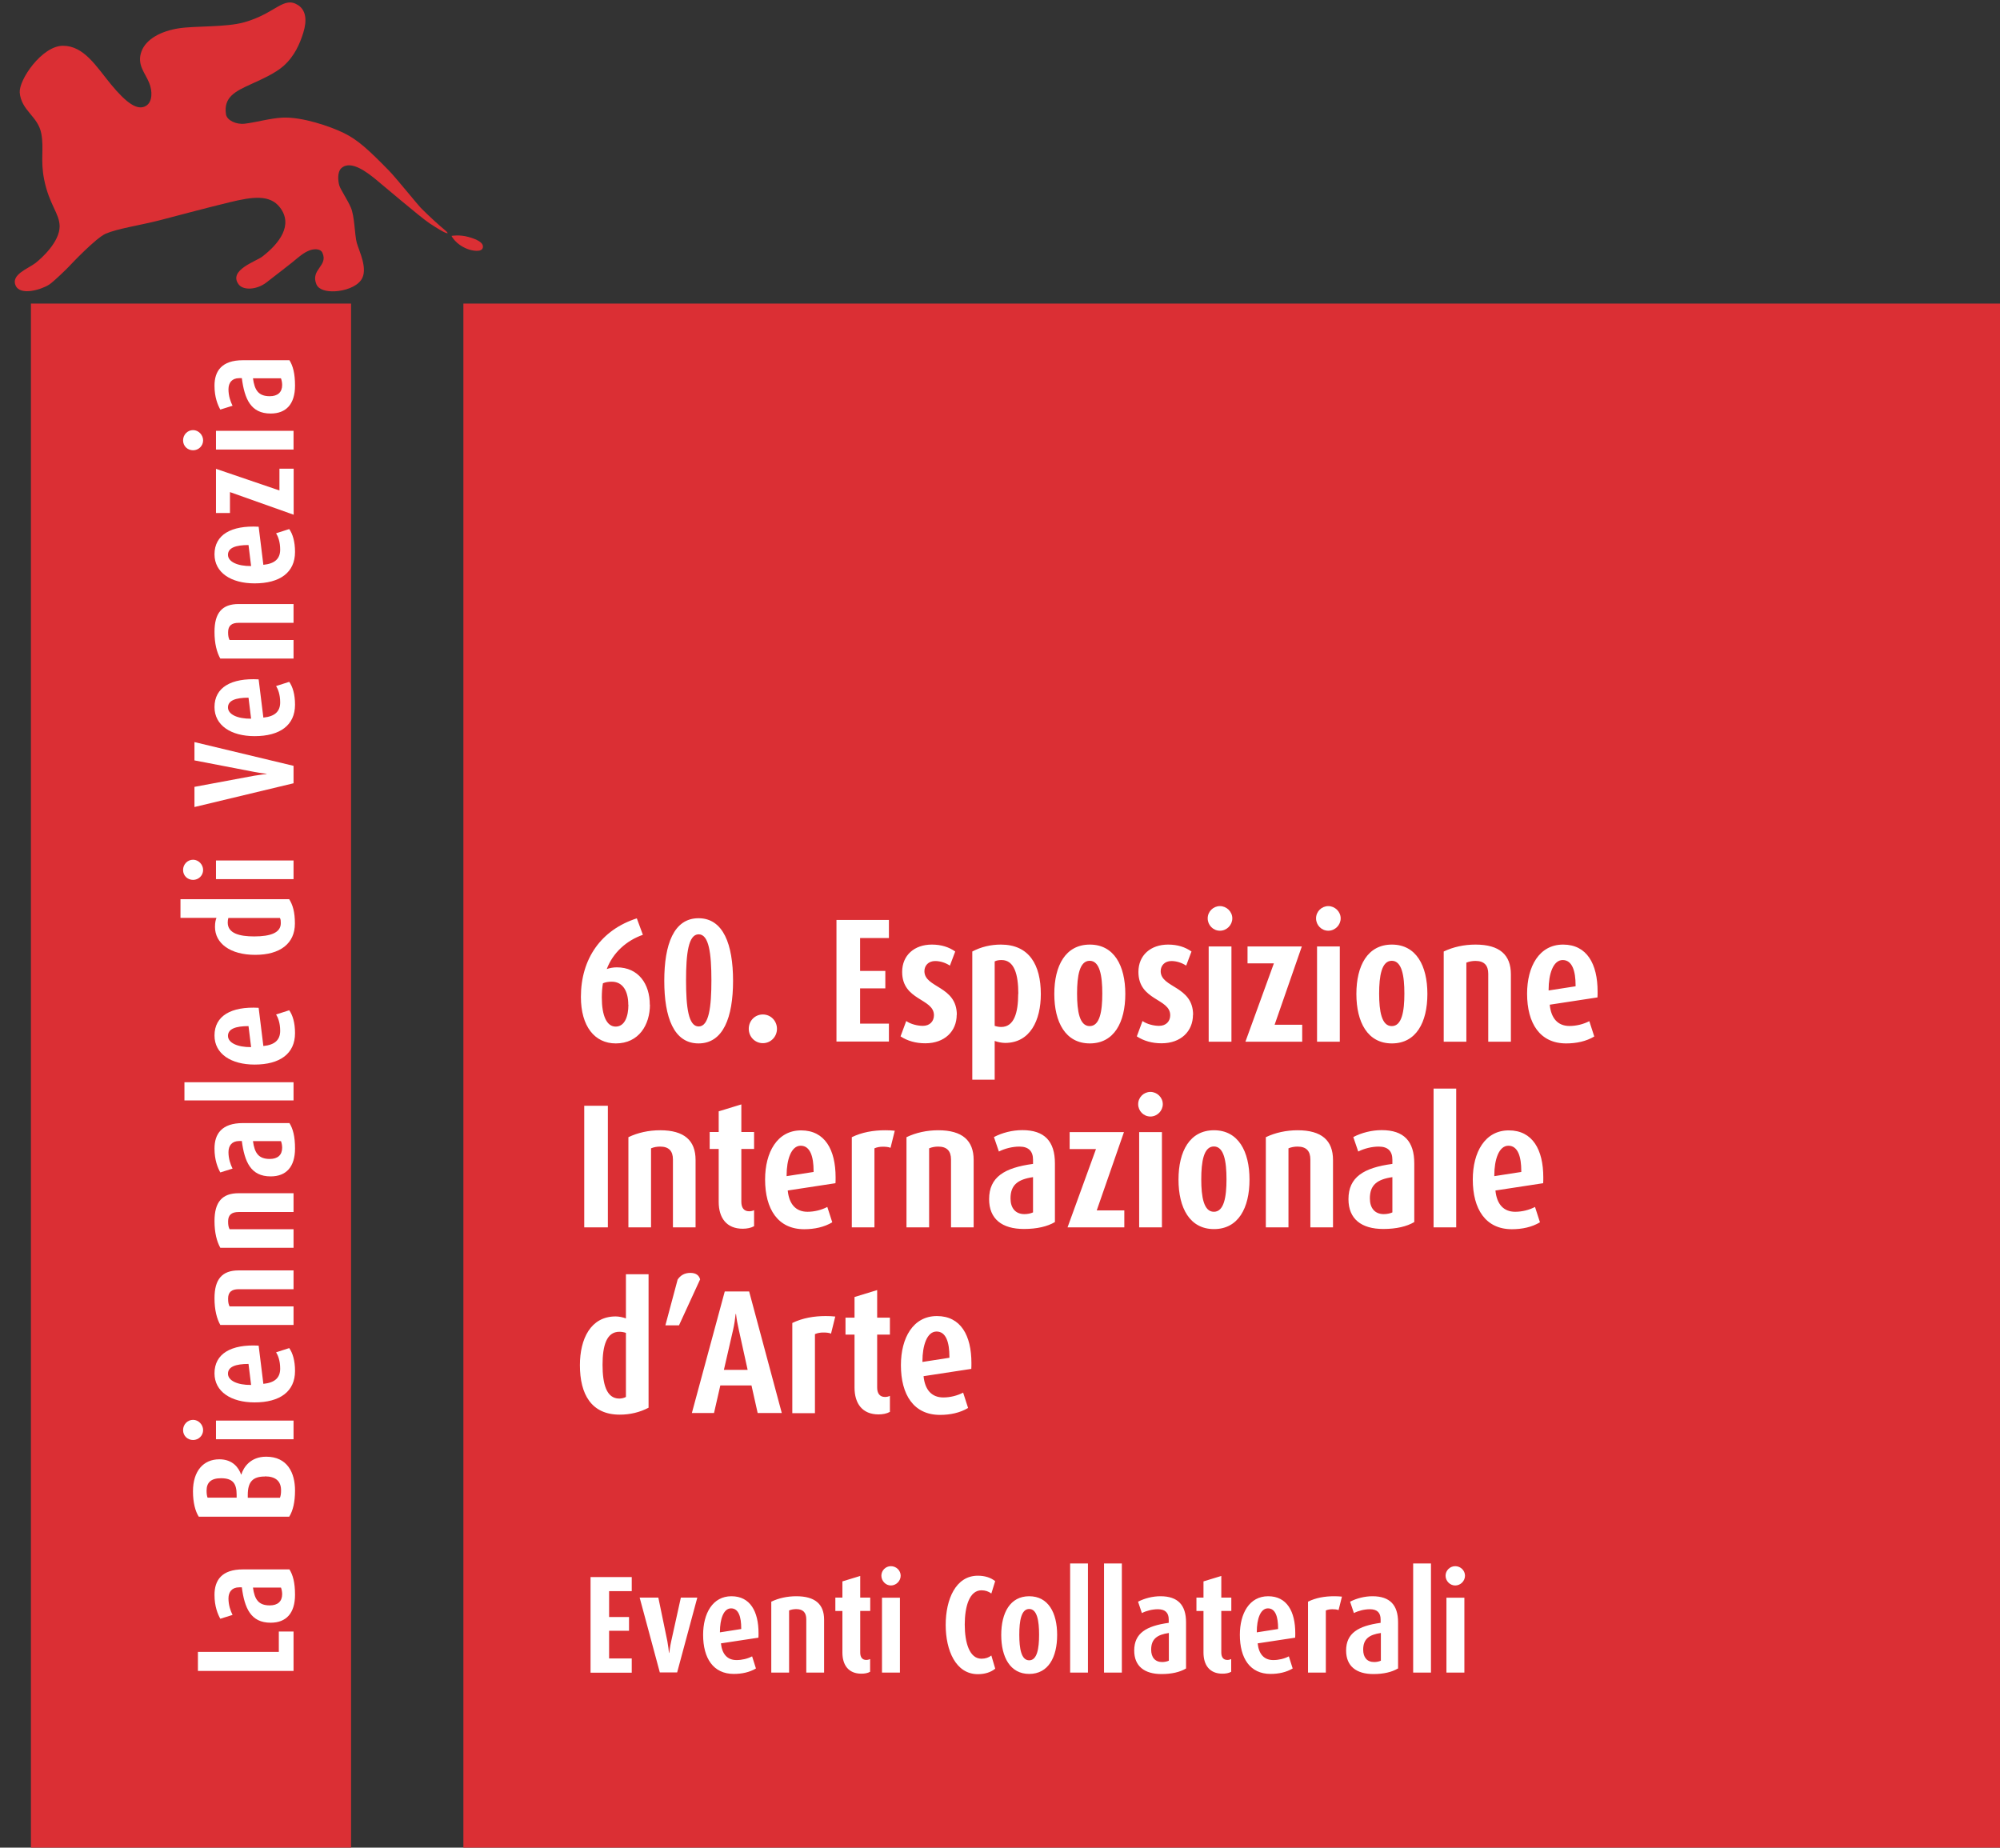 <?xml version="1.0" encoding="UTF-8"?><svg id="Layer_2" xmlns="http://www.w3.org/2000/svg" xmlns:xlink="http://www.w3.org/1999/xlink" viewBox="0 0 161.68 149.36"><rect x="0" y="0" width="161.68" height="149.36" fill="#333333" stroke="none"/><defs><style>.cls-1{clip-path:url(#clippath);}.cls-2{fill:none;}.cls-2,.cls-3,.cls-4{stroke-width:0px;}.cls-3{fill:#db2f34;}.cls-4{fill:#fff;}</style><clipPath id="clippath"><rect class="cls-2" width="161.68" height="149.36"/></clipPath></defs><g id="MAIN_INFO"><g class="cls-1"><polygon class="cls-3" points="2.5 24.54 28.38 24.54 28.38 149.36 2.5 149.36 2.5 24.54 2.5 24.54"/><path class="cls-3" d="M1.6,7.46c-.08-1,1.79-3.76,3.49-3.76s2.69,1.67,3.88,3.12c1.28,1.55,2.16,2.14,2.83,1.74.54-.32.53-1.2.26-1.86-.33-.82-1.02-1.47-.62-2.55.37-1,1.59-1.64,3.01-1.86,1.36-.21,3.81-.07,5.3-.49,2.52-.71,3.17-2.14,4.34-1.39.64.41.75,1.22.42,2.26-.26.83-.69,1.87-1.6,2.67-.65.57-1.62,1.01-2.63,1.47-1.26.57-2.23,1.05-2.01,2.44.08.48.82.83,1.51.75.94-.11,2.05-.44,3.05-.49,1.58-.08,3.88.71,4.98,1.25,1.1.54,1.97,1.33,3.65,3.05.57.59,2.35,2.79,2.56,3,.76.76,1.52,1.44,1.98,1.82.22.18.18.23.18.23,0,0-.04,0-.16-.04-.2-.08-.6-.31-1.3-.77-.74-.49-3.98-3.26-4.37-3.57-.61-.49-1.97-1.59-2.75-.89-.36.33-.27,1.07-.17,1.41.12.36.63,1.1.92,1.75.33.74.31,2.21.49,2.88.18.66.96,2.15.35,3.01-.41.57-1.33.87-2.13.91-.63.03-1.29-.11-1.48-.56-.51-1.22.98-1.48.48-2.56-.17-.37-.75-.3-1.03-.19-.49.18-.92.57-1.33.91-.22.18-1.25.98-2.17,1.69-.78.6-1.87.65-2.24.15-.85-1.15,1.4-1.85,1.92-2.25,1.38-1.07,2.51-2.55,1.42-3.97-.82-1.07-2.24-.86-4.06-.42-2.02.49-4.36,1.12-5.71,1.47-1.53.39-3.36.66-4.31,1.07-.81.35-2.85,2.52-3.01,2.69-.16.17-1.21,1.2-1.57,1.43-.62.4-2.33.93-2.71.07-.39-.88,1.01-1.36,1.6-1.81.54-.42,1.95-1.72,1.96-2.96,0-1.05-.84-1.75-1.25-3.79-.32-1.6,0-2.47-.23-3.71-.26-1.43-1.63-1.84-1.75-3.36h0Z"/></g><path class="cls-3" d="M36.5,19.07s.63-.12,1.35.08c.69.19,1.28.46,1.18.88-.1.39-.89.24-1.26.09-.96-.38-1.27-1.05-1.27-1.05h0Z"/><polygon class="cls-3" points="37.46 24.54 161.68 24.54 161.68 149.36 37.46 149.36 37.46 24.54 37.46 24.54"/><path class="cls-4" d="M23.73,131.89h-1.19v1.65h-6.54v1.54h7.73v-3.19h0ZM23.38,126.87h-3.74c-1.72,0-2.3.88-2.3,2.06,0,.94.27,1.57.47,1.93l.99-.31c-.17-.34-.33-.8-.33-1.33s.28-.9.87-.9h.21c.22,1.68.72,2.86,2.33,2.86,1.25,0,1.97-.76,1.97-2.26,0-.98-.17-1.61-.46-2.06h0ZM22.71,128.33c.05.12.1.33.1.54,0,.59-.36.91-1,.91-.91,0-1.23-.48-1.36-1.44h2.26Z"/><path class="cls-4" d="M21.51,117.76c-1.25,0-1.82.84-2,1.44h-.02c-.19-.54-.67-1.23-1.76-1.23-1.28,0-2.13.94-2.13,2.59,0,.91.19,1.62.47,2.05h7.31c.3-.48.47-1.17.47-2.12,0-1.43-.62-2.73-2.33-2.73h0ZM17.86,119.5c.96,0,1.27.42,1.27,1.34v.23h-2.35c-.06-.15-.08-.36-.08-.57,0-.65.36-1,1.16-1h0ZM21.42,119.35c.85,0,1.32.38,1.3,1.17,0,.23-.03.41-.09.56h-2.6v-.23c0-1.09.43-1.49,1.39-1.49h0ZM15.61,114.78c-.45,0-.81.37-.81.83s.36.8.81.8.81-.36.81-.8-.37-.83-.81-.83h0ZM23.73,114.84h-6.27v1.51h6.27v-1.51h0ZM20.9,108.78c-2.21-.12-3.56.65-3.56,2.24,0,1.49,1.35,2.35,3.24,2.35,2.05,0,3.27-.88,3.27-2.54,0-.84-.19-1.46-.47-1.85l-1.06.34c.15.24.33.67.33,1.32,0,.75-.45,1.14-1.36,1.23l-.38-3.08h0ZM20.09,110.26l.21,1.7c-1.11.01-1.87-.35-1.87-.91s.61-.79,1.67-.79h0ZM23.73,102.7h-4.44c-1.33,0-1.95.71-1.95,2.25,0,.95.19,1.66.47,2.16h5.92v-1.5h-5.17c-.08-.16-.12-.31-.12-.63,0-.54.3-.76.85-.76h4.44v-1.52h0ZM23.73,96.46h-4.44c-1.33,0-1.95.71-1.95,2.25,0,.95.19,1.66.47,2.16h5.92v-1.5h-5.17c-.08-.16-.12-.31-.12-.63,0-.54.3-.76.85-.76h4.44v-1.52h0ZM23.38,90.79h-3.74c-1.72,0-2.3.88-2.3,2.06,0,.94.27,1.57.47,1.93l.99-.31c-.17-.34-.33-.8-.33-1.33s.28-.9.87-.9h.21c.22,1.68.72,2.86,2.33,2.86,1.25,0,1.97-.76,1.97-2.26,0-.98-.17-1.61-.46-2.06h0ZM22.71,92.24c.05.12.1.33.1.54,0,.59-.36.91-1,.91-.91,0-1.23-.48-1.36-1.44h2.26ZM23.73,87.49h-8.82v1.47h8.82v-1.47h0ZM20.9,81.47c-2.21-.12-3.56.65-3.56,2.24,0,1.49,1.35,2.35,3.24,2.35,2.05,0,3.27-.88,3.27-2.54,0-.84-.19-1.46-.47-1.85l-1.06.34c.15.24.33.68.33,1.32,0,.75-.45,1.14-1.36,1.23l-.38-3.08h0ZM20.09,82.95l.21,1.7c-1.11.01-1.87-.35-1.87-.91s.61-.79,1.67-.79h0Z"/><path class="cls-4" d="M23.38,72.69h-8.79v1.51h2.91c-.06.15-.12.36-.12.73,0,1.33,1.23,2.26,3.25,2.26s3.21-.92,3.21-2.53c0-.93-.17-1.51-.47-1.98h0ZM22.63,74.21c.07.12.07.28.07.42,0,.77-.82,1.07-2.15,1.07-1.18,0-2.14-.24-2.14-1.12,0-.14.02-.27.05-.37h4.18ZM15.61,69.5c-.45,0-.81.37-.81.83s.36.8.81.8.81-.36.81-.8-.37-.83-.81-.83h0ZM23.73,69.56h-6.27v1.51h6.27v-1.51h0Z"/><path class="cls-4" d="M15.72,59.99v1.48l4.83.93c.47.09,1,.15,1,.15v.02s-.54.06-1,.14l-4.83.9v1.63l8.01-1.92v-1.41l-8.01-1.92h0ZM20.9,54.92c-2.21-.12-3.56.65-3.56,2.24,0,1.49,1.35,2.35,3.24,2.35,2.05,0,3.27-.88,3.27-2.54,0-.84-.19-1.46-.47-1.85l-1.06.34c.15.24.33.68.33,1.32,0,.75-.45,1.14-1.36,1.23l-.38-3.08h0ZM20.09,56.4l.21,1.7c-1.11.01-1.87-.35-1.87-.91s.61-.79,1.67-.79h0ZM23.73,48.83h-4.44c-1.33,0-1.95.71-1.95,2.25,0,.95.19,1.66.47,2.16h5.92v-1.5h-5.17c-.08-.16-.12-.31-.12-.63,0-.54.3-.76.85-.76h4.44v-1.52h0ZM20.9,42.58c-2.21-.12-3.56.65-3.56,2.23,0,1.49,1.35,2.35,3.24,2.35,2.05,0,3.27-.88,3.27-2.54,0-.84-.19-1.46-.47-1.85l-1.06.34c.15.24.33.68.33,1.32,0,.75-.45,1.14-1.36,1.23l-.38-3.08h0ZM20.09,44.06l.21,1.7c-1.11.01-1.87-.35-1.87-.91s.61-.79,1.67-.79h0ZM23.73,37.89h-1.14v1.76l-5.13-1.75v3.57h1.13v-1.69l5.15,1.83v-3.73h0ZM15.61,34.77c-.45,0-.81.37-.81.83s.36.8.81.8.81-.36.81-.8-.37-.83-.81-.83h0ZM23.73,34.83h-6.27v1.51h6.27v-1.51h0ZM23.38,29.12h-3.74c-1.72,0-2.3.88-2.3,2.06,0,.94.27,1.57.47,1.93l.99-.31c-.17-.34-.33-.8-.33-1.33s.28-.9.87-.9h.21c.22,1.68.72,2.86,2.33,2.86,1.25,0,1.97-.76,1.97-2.26,0-.98-.17-1.61-.46-2.06h0ZM22.71,30.58c.05.12.1.33.1.54,0,.59-.36.91-1,.91-.91,0-1.23-.48-1.36-1.45h2.26Z"/><path class="cls-4" d="M52.43,113.82v-10.81h-1.83v3.57c-.24-.09-.57-.16-.83-.16-2.03,0-2.89,1.83-2.89,3.94,0,2.36.93,4,3.22,4,.83,0,1.63-.19,2.33-.56h0ZM50.6,112.93c-.17.09-.36.13-.54.13-1.03,0-1.35-1.17-1.35-2.73s.33-2.67,1.36-2.67c.17,0,.36.03.53.09v5.19h0ZM56.6,103.44c-.07-.31-.31-.54-.79-.54s-.81.21-1.03.54l-.99,3.7h1.1l1.7-3.7h0ZM63.2,114.23l-2.64-9.83h-1.97l-2.66,9.83h1.79l.51-2.23h2.52l.5,2.23h1.96ZM60.45,110.74h-1.93l.74-3.22c.1-.43.17-.91.21-1.3h.03c.04.39.13.87.23,1.3l.71,3.22h0ZM67.53,106.43c-.24-.03-.53-.04-.79-.04-.94,0-1.87.16-2.69.56v7.29h1.83v-6.39c.2-.09.44-.13.66-.13s.46.01.64.09l.34-1.37h0ZM71.94,114.14v-1.3c-.11.06-.26.09-.4.09-.43,0-.63-.3-.63-.76v-4.28h1.03v-1.37h-1.03v-2.23l-1.83.56v1.67h-.73v1.37h.73v4.28c0,1.29.63,2.17,1.94,2.17.33,0,.66-.06.91-.2h0ZM78.52,110.66c.01-.16.01-.31.01-.47,0-2.23-.86-3.8-2.79-3.8s-2.91,1.77-2.91,3.97c0,2.4,1.04,4.02,3.16,4.02.83,0,1.62-.17,2.27-.56l-.4-1.24c-.46.24-1.04.39-1.6.39-.94,0-1.49-.61-1.6-1.72l3.86-.59h0ZM76.76,109.76l-2.19.34v-.07c0-1.24.36-2.39,1.14-2.39s1.04.91,1.04,2.03v.09h0Z"/><path class="cls-4" d="M49.14,99.22v-9.83h-1.91v9.83h1.91ZM56.23,99.22v-5.45c0-1.57-.91-2.4-2.86-2.4-.92,0-1.8.19-2.57.56v7.29h1.83v-6.39c.24-.1.49-.14.74-.14.7,0,1.03.36,1.03,1.04v5.49h1.83ZM60.96,99.13v-1.3c-.11.06-.26.09-.4.09-.43,0-.63-.3-.63-.76v-4.28h1.03v-1.37h-1.03v-2.23l-1.83.56v1.67h-.73v1.37h.73v4.28c0,1.29.63,2.17,1.94,2.17.33,0,.66-.06.91-.2h0ZM67.54,95.65c.01-.16.01-.31.01-.47,0-2.23-.86-3.8-2.79-3.8s-2.91,1.77-2.91,3.97c0,2.4,1.04,4.02,3.16,4.02.83,0,1.62-.17,2.27-.56l-.4-1.24c-.46.24-1.04.39-1.6.39-.94,0-1.49-.61-1.6-1.72l3.86-.59h0ZM65.78,94.74l-2.19.34v-.07c0-1.24.36-2.39,1.14-2.39s1.04.92,1.04,2.03v.09h0ZM72.34,91.41c-.24-.03-.53-.04-.79-.04-.94,0-1.87.16-2.69.56v7.29h1.83v-6.39c.2-.09.44-.13.66-.13s.46.01.64.09l.34-1.37h0ZM78.71,99.22v-5.45c0-1.57-.91-2.4-2.86-2.4-.92,0-1.8.19-2.57.56v7.29h1.83v-6.39c.24-.1.49-.14.74-.14.7,0,1.03.36,1.03,1.04v5.49h1.83ZM85.28,98.8v-4.75c0-1.79-.84-2.69-2.63-2.69-.82,0-1.63.21-2.3.56l.4,1.17c.47-.24,1.09-.4,1.66-.4.76,0,1.1.39,1.1,1.06v.34c-2.32.31-3.55,1.07-3.55,2.85,0,1.6,1.04,2.41,2.82,2.41,1.04,0,1.9-.2,2.5-.56h0ZM83.51,98.01c-.19.09-.46.14-.69.14-.74,0-1.13-.5-1.13-1.27,0-1.09.59-1.54,1.82-1.72v2.85h0ZM90.89,99.22v-1.37h-2.23l2.2-6.33h-4.39v1.37h2.13l-2.3,6.33h4.59ZM94,89.26c0-.54-.46-.99-1-.99s-.99.44-.99.99.44,1,.99,1,1-.46,1-1h0ZM93.93,99.22v-7.7h-1.84v7.7h1.84ZM101.01,95.36c0-2.29-.91-3.99-2.87-3.99s-2.87,1.7-2.87,3.99.91,4,2.87,4,2.87-1.7,2.87-4h0ZM99.15,95.33c0,1.43-.2,2.63-1.02,2.63s-1.02-1.2-1.02-2.63.2-2.65,1.02-2.65,1.02,1.22,1.02,2.65h0ZM107.76,99.22v-5.45c0-1.57-.91-2.4-2.86-2.4-.91,0-1.8.19-2.57.56v7.29h1.83v-6.39c.24-.1.49-.14.74-.14.7,0,1.03.36,1.03,1.04v5.49h1.83ZM114.33,98.8v-4.75c0-1.79-.84-2.69-2.63-2.69-.81,0-1.63.21-2.3.56l.4,1.17c.47-.24,1.09-.4,1.66-.4.76,0,1.1.39,1.1,1.06v.34c-2.32.31-3.55,1.07-3.55,2.85,0,1.6,1.04,2.41,2.82,2.41,1.04,0,1.9-.2,2.5-.56h0ZM112.56,98.01c-.19.09-.46.14-.69.14-.74,0-1.13-.5-1.13-1.27,0-1.09.59-1.54,1.82-1.72v2.85h0ZM117.72,99.22v-11.22h-1.83v11.22h1.83ZM124.75,95.65c.01-.16.01-.31.01-.47,0-2.23-.86-3.8-2.79-3.8s-2.91,1.77-2.91,3.97c0,2.4,1.04,4.02,3.16,4.02.83,0,1.62-.17,2.27-.56l-.4-1.24c-.46.24-1.04.39-1.6.39-.94,0-1.49-.61-1.6-1.72l3.86-.59h0ZM122.99,94.74l-2.19.34v-.07c0-1.24.36-2.39,1.14-2.39s1.04.92,1.04,2.03v.09h0Z"/><path class="cls-4" d="M52.53,81.22c0-1.67-.91-3.02-2.67-3.02-.31,0-.6.06-.81.14.5-1.34,1.62-2.32,2.92-2.77l-.49-1.33c-2.89.93-4.52,3.27-4.52,6.35,0,2.39,1.12,3.76,2.82,3.76,1.87,0,2.76-1.51,2.76-3.13h0ZM50.8,81.22c0,.97-.31,1.77-1.03,1.77s-1.12-.87-1.12-2.36c0-.41.03-.79.09-1.14.2-.09.44-.13.71-.13.94,0,1.34.83,1.34,1.86h0ZM59.26,79.29c0-2.95-.79-5.06-2.79-5.06s-2.77,2.11-2.77,5.06.77,5.06,2.77,5.06,2.79-2.11,2.79-5.06h0ZM57.51,79.25c0,2.17-.2,3.73-1.03,3.73s-1.02-1.56-1.02-3.73.19-3.72,1.02-3.72,1.03,1.54,1.03,3.72h0ZM62.81,83.17c0-.64-.5-1.16-1.14-1.16s-1.14.51-1.14,1.16.51,1.16,1.14,1.16,1.14-.51,1.14-1.16h0ZM71.86,84.21v-1.46h-2.33v-2.85h2.04v-1.41h-2.04v-2.66h2.33v-1.46h-4.24v9.83h4.24ZM77.35,82.04c0-2.35-2.62-2.17-2.62-3.53,0-.46.33-.82.87-.82.44,0,.87.16,1.19.37l.43-1.14c-.51-.36-1.13-.56-1.89-.56-1.41,0-2.4.86-2.4,2.21,0,2.33,2.57,2.13,2.57,3.5,0,.49-.33.86-.9.86-.43,0-.99-.14-1.34-.39l-.46,1.24c.56.37,1.24.56,2,.56,1.56,0,2.54-.97,2.54-2.31h0ZM84.14,80.36c0-2.36-.94-4-3.23-4-.83,0-1.61.19-2.31.56v10.36h1.81v-3.13c.24.09.59.16.84.16,2.03,0,2.89-1.83,2.89-3.94h0ZM82.31,80.35c0,1.54-.34,2.67-1.37,2.67-.17,0-.36-.03-.53-.09v-5.21c.17-.09.37-.11.56-.11,1.03,0,1.35,1.17,1.35,2.73h0ZM90.97,80.35c0-2.29-.91-3.99-2.87-3.99s-2.87,1.7-2.87,3.99.91,4,2.87,4,2.87-1.7,2.87-4h0ZM89.11,80.32c0,1.43-.2,2.63-1.02,2.63s-1.02-1.2-1.02-2.63.2-2.65,1.02-2.65,1.02,1.22,1.02,2.65h0ZM96.45,82.04c0-2.35-2.62-2.17-2.62-3.53,0-.46.33-.82.87-.82.44,0,.87.16,1.19.37l.43-1.14c-.51-.36-1.13-.56-1.89-.56-1.41,0-2.4.86-2.4,2.21,0,2.33,2.57,2.13,2.57,3.5,0,.49-.33.86-.9.86-.43,0-.99-.14-1.34-.39l-.46,1.24c.56.37,1.24.56,2,.56,1.56,0,2.54-.97,2.54-2.31h0ZM99.62,74.24c0-.54-.46-.99-1-.99s-.99.44-.99.99.44,1,.99,1,1-.46,1-1h0ZM99.55,84.21v-7.7h-1.84v7.7h1.84ZM105.27,84.21v-1.37h-2.23l2.2-6.33h-4.39v1.37h2.13l-2.3,6.33h4.59ZM108.38,74.24c0-.54-.46-.99-1-.99s-.99.44-.99.99.44,1,.99,1,1-.46,1-1h0ZM108.31,84.21v-7.7h-1.84v7.7h1.84ZM115.39,80.35c0-2.29-.91-3.99-2.87-3.99s-2.87,1.7-2.87,3.99.91,4,2.87,4,2.87-1.7,2.87-4h0ZM113.53,80.32c0,1.43-.2,2.63-1.02,2.63s-1.02-1.2-1.02-2.63.2-2.65,1.02-2.65,1.02,1.22,1.02,2.65h0ZM122.14,84.21v-5.45c0-1.57-.91-2.4-2.86-2.4-.92,0-1.8.19-2.57.56v7.29h1.83v-6.39c.24-.1.49-.14.74-.14.7,0,1.03.36,1.03,1.04v5.49h1.83ZM129.14,80.63c.01-.16.01-.31.01-.47,0-2.23-.86-3.8-2.79-3.8s-2.91,1.77-2.91,3.97c0,2.4,1.04,4.02,3.16,4.02.83,0,1.62-.17,2.27-.56l-.4-1.24c-.46.24-1.04.39-1.6.39-.94,0-1.49-.61-1.6-1.72l3.86-.59h0ZM127.38,79.73l-2.19.34v-.07c0-1.24.36-2.39,1.14-2.39s1.04.92,1.04,2.03v.09h0Z"/><path class="cls-4" d="M51.07,135.21v-1.14h-1.83v-2.24h1.61v-1.11h-1.61v-2.09h1.83v-1.14h-3.33v7.73h3.33ZM56.38,129.15h-1.34l-.78,3.53c-.1.44-.13.79-.16.94h-.02c-.01-.13-.07-.63-.13-.94l-.73-3.53h-1.51l1.63,6.05h1.4l1.63-6.05h0ZM61.31,132.4c.01-.12.01-.25.01-.37,0-1.75-.67-2.99-2.19-2.99s-2.29,1.39-2.29,3.12c0,1.89.82,3.16,2.48,3.16.65,0,1.27-.13,1.79-.44l-.31-.98c-.36.19-.82.3-1.26.3-.74,0-1.17-.48-1.26-1.35l3.03-.46h0ZM59.92,131.69l-1.72.27v-.06c0-.98.28-1.88.9-1.88s.82.72.82,1.6v.07h0ZM66.62,135.21v-4.28c0-1.24-.72-1.89-2.25-1.89-.72,0-1.42.15-2.02.44v5.73h1.44v-5.02c.19-.08.38-.11.58-.11.55,0,.81.28.81.82v4.31h1.44ZM70.34,135.14v-1.02c-.09.04-.2.07-.31.07-.34,0-.49-.24-.49-.6v-3.36h.81v-1.08h-.81v-1.75l-1.44.44v1.31h-.57v1.08h.57v3.36c0,1.01.49,1.71,1.53,1.71.26,0,.52-.04.72-.16h0ZM72.81,127.38c0-.43-.36-.77-.79-.77s-.77.35-.77.77.35.79.77.79.79-.36.79-.79h0ZM72.75,135.21v-6.05h-1.45v6.05h1.45ZM80.45,134.88l-.31-1.05c-.21.17-.48.26-.8.26-.97,0-1.35-1.3-1.35-2.76s.38-2.77,1.35-2.77c.31,0,.58.09.8.26l.31-1c-.36-.29-.84-.44-1.4-.44-1.8,0-2.6,1.93-2.6,3.98s.81,3.98,2.6,3.98c.56,0,1.04-.15,1.4-.44h0ZM85.46,132.17c0-1.8-.72-3.13-2.26-3.13s-2.26,1.34-2.26,3.13.72,3.15,2.26,3.15,2.26-1.34,2.26-3.15h0ZM84,132.15c0,1.12-.16,2.07-.8,2.07s-.8-.94-.8-2.07.16-2.08.8-2.08.8.95.8,2.08h0ZM87.95,135.21v-8.82h-1.44v8.82h1.44ZM90.69,135.21v-8.82h-1.44v8.82h1.44ZM95.88,134.88v-3.73c0-1.4-.66-2.11-2.07-2.11-.64,0-1.28.17-1.81.44l.31.92c.37-.19.85-.31,1.3-.31.6,0,.87.3.87.83v.27c-1.82.25-2.79.84-2.79,2.24,0,1.26.82,1.9,2.21,1.9.82,0,1.49-.16,1.96-.44h0ZM94.49,134.25c-.15.07-.36.11-.54.11-.58,0-.89-.39-.89-1,0-.85.46-1.21,1.43-1.35v2.24h0ZM99.53,135.14v-1.02c-.09.04-.2.07-.31.07-.34,0-.49-.24-.49-.6v-3.36h.81v-1.08h-.81v-1.75l-1.44.44v1.31h-.57v1.08h.57v3.36c0,1.01.49,1.71,1.53,1.71.26,0,.52-.04.72-.16h0ZM104.7,132.4c.01-.12.01-.25.01-.37,0-1.75-.67-2.99-2.19-2.99s-2.29,1.39-2.29,3.12c0,1.89.82,3.16,2.48,3.16.65,0,1.27-.13,1.79-.44l-.31-.98c-.36.19-.82.3-1.26.3-.74,0-1.17-.48-1.26-1.35l3.03-.46h0ZM103.32,131.69l-1.72.27v-.06c0-.98.28-1.88.9-1.88s.82.72.82,1.6v.07h0ZM108.47,129.07c-.19-.02-.42-.03-.62-.03-.74,0-1.47.12-2.11.44v5.73h1.44v-5.02c.16-.07.35-.1.52-.1s.36.01.51.07l.27-1.08h0ZM113.02,134.88v-3.73c0-1.4-.66-2.11-2.07-2.11-.64,0-1.28.17-1.81.44l.31.92c.37-.19.85-.31,1.3-.31.6,0,.86.3.86.83v.27c-1.82.25-2.79.84-2.79,2.24,0,1.26.82,1.9,2.21,1.9.82,0,1.49-.16,1.96-.44h0ZM111.63,134.25c-.15.07-.36.11-.54.11-.59,0-.89-.39-.89-1,0-.85.46-1.21,1.43-1.35v2.24h0ZM115.68,135.21v-8.82h-1.44v8.82h1.44ZM118.43,127.38c0-.43-.36-.77-.79-.77s-.78.35-.78.77.35.79.78.79.79-.36.79-.79h0ZM118.38,135.21v-6.05h-1.45v6.05h1.45Z"/></g></svg>